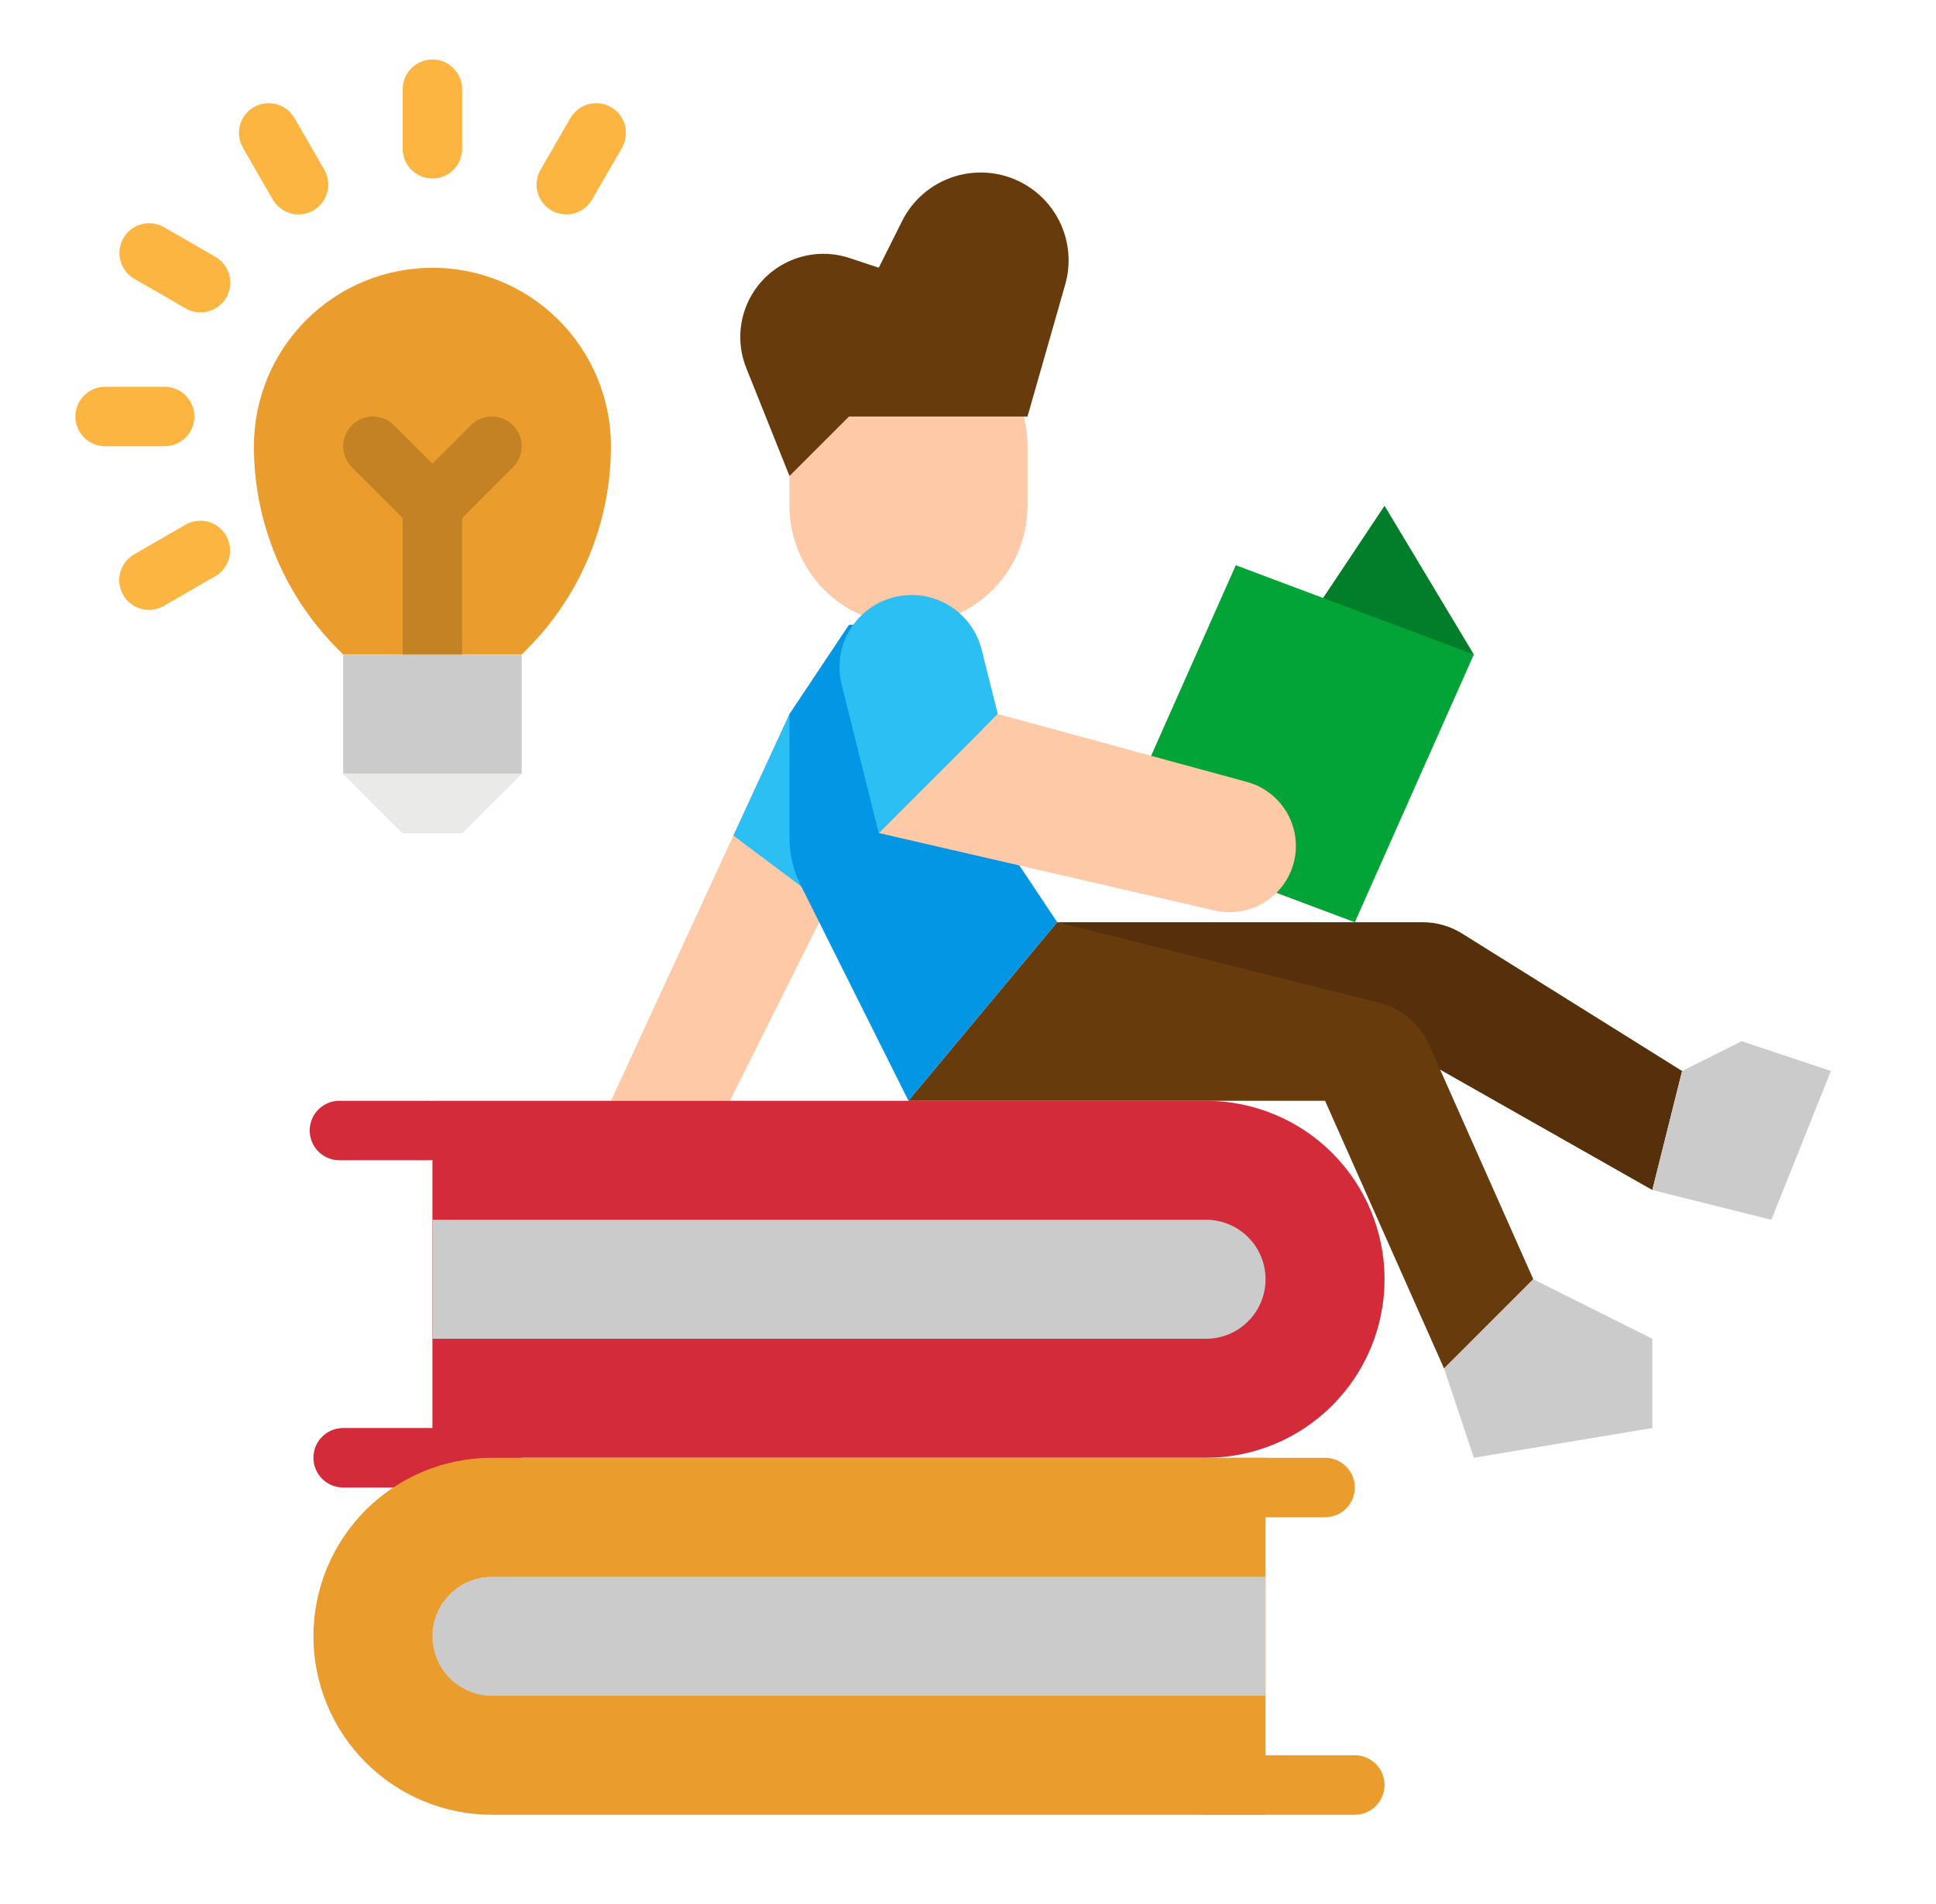 <svg width="61" height="60" viewBox="0 0 61 60" fill="none" xmlns="http://www.w3.org/2000/svg">
<path d="M42.688 57.188H38C37.751 57.188 37.513 57.089 37.337 56.913C37.161 56.737 37.062 56.499 37.062 56.25C37.062 56.001 37.161 55.763 37.337 55.587C37.513 55.411 37.751 55.312 38 55.312H42.688C42.936 55.312 43.175 55.411 43.35 55.587C43.526 55.763 43.625 56.001 43.625 56.25C43.625 56.499 43.526 56.737 43.35 56.913C43.175 57.089 42.936 57.188 42.688 57.188ZM41.75 47.812H38.938C38.689 47.812 38.45 47.714 38.275 47.538C38.099 47.362 38 47.124 38 46.875C38 46.626 38.099 46.388 38.275 46.212C38.45 46.036 38.689 45.938 38.938 45.938H41.75C41.999 45.938 42.237 46.036 42.413 46.212C42.589 46.388 42.688 46.626 42.688 46.875C42.688 47.124 42.589 47.362 42.413 47.538C42.237 47.714 41.999 47.812 41.75 47.812Z" fill="#EA9D2D"/>
<path d="M33.312 29.062H44.828C45.267 29.062 45.697 29.186 46.07 29.419L53 33.75L52.062 37.5L45.378 33.709L43.156 32.256L33.312 29.062Z" fill="#55300B"/>
<path d="M41.38 19.306L43.625 15.938L46.438 20.625L41.38 19.306Z" fill="#027E2A"/>
<path d="M38.938 17.812L46.438 20.625L42.688 29.062L35.188 26.25L38.938 17.812Z" fill="#02A437"/>
<path d="M24.875 22.5L19.25 34.688H23L25.812 29.062L24.875 22.5Z" fill="#FDC9A6"/>
<path d="M23.107 26.33L26.75 29.062L28.625 26.25L25.812 21.562L24.875 22.5L23.107 26.33Z" fill="#2CBFF4"/>
<path d="M13.625 34.688H38C39.492 34.688 40.923 35.28 41.977 36.335C43.032 37.39 43.625 38.821 43.625 40.312C43.625 41.804 43.032 43.235 41.977 44.29C40.923 45.345 39.492 45.938 38 45.938H13.625V34.688Z" fill="#D32B39"/>
<path d="M32.375 14.062C32.375 11.991 30.696 10.312 28.625 10.312C26.554 10.312 24.875 11.991 24.875 14.062V15.938C24.875 18.009 26.554 19.688 28.625 19.688C30.696 19.688 32.375 18.009 32.375 15.938V14.062Z" fill="#FDC9A6"/>
<path d="M32.375 13.125H26.75L24.875 15L23.512 11.592C23.354 11.198 23.295 10.77 23.339 10.348C23.383 9.925 23.529 9.519 23.765 9.165C24.084 8.687 24.551 8.327 25.094 8.14C25.638 7.954 26.228 7.951 26.773 8.133L27.688 8.437L28.423 6.967C28.733 6.345 29.266 5.863 29.916 5.617C30.565 5.37 31.284 5.376 31.929 5.634C32.565 5.889 33.085 6.37 33.387 6.986C33.689 7.601 33.752 8.307 33.563 8.966L32.375 13.125Z" fill="#683B0D"/>
<path d="M26.75 19.688L24.875 22.5V26.413C24.875 26.922 24.994 27.425 25.221 27.88L28.625 34.688L33.312 29.062L31.438 26.25L30.5 19.688H26.75Z" fill="#0296E5"/>
<path d="M27.688 26.25L38.273 28.693C38.729 28.798 39.208 28.747 39.632 28.547C40.056 28.347 40.401 28.011 40.611 27.591C40.749 27.315 40.824 27.011 40.831 26.702C40.837 26.393 40.775 26.087 40.649 25.804C40.523 25.522 40.336 25.272 40.101 25.071C39.866 24.869 39.59 24.723 39.292 24.642L31.438 22.5L27.688 26.25Z" fill="#FDC9A6"/>
<path d="M31.438 22.5L30.931 20.473C30.808 19.981 30.524 19.544 30.124 19.232C29.724 18.919 29.232 18.75 28.725 18.75C28.379 18.75 28.038 18.829 27.727 18.98C27.417 19.132 27.145 19.352 26.932 19.624C26.72 19.897 26.572 20.214 26.5 20.552C26.429 20.89 26.435 21.24 26.519 21.575L27.688 26.25L31.438 22.5Z" fill="#2CBFF4"/>
<path d="M33.312 29.062L43.453 31.598C43.799 31.684 44.12 31.848 44.393 32.077C44.665 32.306 44.882 32.594 45.027 32.92L48.312 40.312L45.5 43.125L41.75 34.688H28.625L33.312 29.062Z" fill="#683B0D"/>
<path d="M53 33.75L54.875 32.812L57.688 33.75L55.812 38.438L52.062 37.5L53 33.75ZM48.312 40.312L52.062 42.188V45L46.438 45.938L45.5 43.125L48.312 40.312Z" fill="#CBCBCB"/>
<path d="M13.508 36.562H10.695C10.447 36.562 10.208 36.464 10.032 36.288C9.857 36.112 9.758 35.874 9.758 35.625C9.758 35.376 9.857 35.138 10.032 34.962C10.208 34.786 10.447 34.688 10.695 34.688H13.508C13.757 34.688 13.995 34.786 14.171 34.962C14.347 35.138 14.445 35.376 14.445 35.625C14.445 35.874 14.347 36.112 14.171 36.288C13.995 36.464 13.757 36.562 13.508 36.562ZM15.5 46.875H10.812C10.564 46.875 10.325 46.776 10.15 46.6C9.974 46.425 9.875 46.186 9.875 45.938C9.875 45.689 9.974 45.45 10.15 45.275C10.325 45.099 10.564 45 10.812 45H15.5C15.749 45 15.987 45.099 16.163 45.275C16.339 45.45 16.438 45.689 16.438 45.938C16.438 46.186 16.339 46.425 16.163 46.6C15.987 46.776 15.749 46.875 15.5 46.875Z" fill="#D32B39"/>
<path d="M13.625 38.438H38C38.497 38.438 38.974 38.635 39.326 38.987C39.678 39.338 39.875 39.815 39.875 40.312C39.875 40.81 39.678 41.287 39.326 41.638C38.974 41.99 38.497 42.188 38 42.188H13.625V38.438Z" fill="#CBCBCB"/>
<path d="M39.875 57.188H15.5C14.008 57.188 12.577 56.595 11.523 55.54C10.468 54.485 9.875 53.054 9.875 51.562C9.875 50.071 10.468 48.64 11.523 47.585C12.577 46.53 14.008 45.938 15.5 45.938H39.875V57.188Z" fill="#EA9D2D"/>
<path d="M39.875 49.688H15.5C15.003 49.688 14.526 49.885 14.174 50.237C13.822 50.588 13.625 51.065 13.625 51.562C13.625 52.06 13.822 52.537 14.174 52.888C14.526 53.24 15.003 53.438 15.5 53.438H39.875V49.688Z" fill="#CBCBCB"/>
<path d="M16.598 20.464L16.438 20.625H10.812L10.652 20.464C9.811 19.623 9.144 18.625 8.689 17.527C8.234 16.429 8 15.251 8 14.062C8 12.571 8.593 11.14 9.648 10.085C10.702 9.03 12.133 8.438 13.625 8.438C15.117 8.438 16.548 9.03 17.602 10.085C18.657 11.14 19.25 12.571 19.25 14.062C19.25 15.251 19.016 16.429 18.561 17.527C18.106 18.625 17.439 19.623 16.598 20.464Z" fill="#EA9D2D"/>
<path d="M16.163 13.4C16.076 13.312 15.973 13.243 15.859 13.196C15.745 13.149 15.623 13.125 15.5 13.125C15.377 13.125 15.255 13.149 15.141 13.196C15.027 13.243 14.924 13.312 14.837 13.4L13.625 14.612L12.413 13.4C12.237 13.224 11.999 13.125 11.75 13.125C11.501 13.125 11.263 13.224 11.087 13.4C10.911 13.575 10.812 13.814 10.812 14.062C10.812 14.311 10.911 14.55 11.087 14.726L12.688 16.326V20.625C12.688 20.874 12.786 21.112 12.962 21.288C13.138 21.464 13.376 21.562 13.625 21.562C13.874 21.562 14.112 21.464 14.288 21.288C14.464 21.112 14.562 20.874 14.562 20.625V16.326L16.163 14.726C16.25 14.638 16.319 14.535 16.366 14.421C16.413 14.308 16.438 14.186 16.438 14.062C16.438 13.939 16.413 13.818 16.366 13.704C16.319 13.59 16.25 13.487 16.163 13.4Z" fill="#C38325"/>
<path d="M13.625 5.625C13.376 5.625 13.138 5.526 12.962 5.35C12.786 5.175 12.688 4.936 12.688 4.688V2.812C12.688 2.564 12.786 2.325 12.962 2.15C13.138 1.974 13.376 1.875 13.625 1.875C13.874 1.875 14.112 1.974 14.288 2.15C14.464 2.325 14.562 2.564 14.562 2.812V4.688C14.562 4.936 14.464 5.175 14.288 5.35C14.112 5.526 13.874 5.625 13.625 5.625ZM9.407 6.756C9.242 6.756 9.081 6.712 8.938 6.63C8.795 6.548 8.677 6.429 8.594 6.287L7.657 4.663C7.594 4.556 7.554 4.438 7.537 4.316C7.52 4.193 7.528 4.069 7.559 3.949C7.591 3.83 7.646 3.718 7.721 3.619C7.796 3.521 7.89 3.439 7.997 3.377C8.104 3.315 8.222 3.275 8.345 3.259C8.467 3.243 8.592 3.252 8.711 3.284C8.831 3.317 8.942 3.372 9.04 3.448C9.138 3.524 9.22 3.618 9.281 3.726L10.218 5.349C10.3 5.492 10.344 5.653 10.344 5.818C10.344 5.982 10.3 6.144 10.218 6.286C10.136 6.429 10.018 6.547 9.876 6.63C9.733 6.712 9.572 6.755 9.407 6.756ZM6.317 9.844C6.153 9.844 5.991 9.8 5.849 9.718L4.225 8.781C4.012 8.655 3.856 8.451 3.793 8.211C3.73 7.972 3.764 7.717 3.888 7.503C4.011 7.289 4.215 7.132 4.454 7.067C4.693 7.002 4.948 7.034 5.163 7.157L6.787 8.094C6.965 8.197 7.105 8.357 7.184 8.548C7.263 8.738 7.277 8.95 7.224 9.149C7.17 9.349 7.052 9.525 6.888 9.65C6.724 9.776 6.524 9.844 6.317 9.844ZM5.188 14.062H3.312C3.064 14.062 2.825 13.964 2.65 13.788C2.474 13.612 2.375 13.374 2.375 13.125C2.375 12.876 2.474 12.638 2.65 12.462C2.825 12.286 3.064 12.188 3.312 12.188H5.188C5.436 12.188 5.675 12.286 5.85 12.462C6.026 12.638 6.125 12.876 6.125 13.125C6.125 13.374 6.026 13.612 5.85 13.788C5.675 13.964 5.436 14.062 5.188 14.062ZM4.695 19.219C4.489 19.219 4.288 19.151 4.124 19.026C3.96 18.9 3.842 18.724 3.789 18.524C3.735 18.325 3.749 18.113 3.828 17.923C3.907 17.732 4.047 17.573 4.226 17.469L5.849 16.532C6.065 16.409 6.319 16.377 6.558 16.442C6.797 16.507 7.001 16.664 7.125 16.878C7.248 17.092 7.282 17.347 7.219 17.586C7.156 17.826 7 18.03 6.787 18.155L5.163 19.093C5.021 19.175 4.86 19.219 4.695 19.219ZM17.843 6.756C17.678 6.755 17.517 6.712 17.374 6.63C17.232 6.547 17.114 6.429 17.032 6.286C16.95 6.144 16.906 5.982 16.906 5.818C16.906 5.653 16.95 5.492 17.032 5.349L17.969 3.726C18.03 3.618 18.112 3.524 18.21 3.448C18.308 3.372 18.419 3.317 18.539 3.284C18.658 3.252 18.783 3.243 18.905 3.259C19.028 3.275 19.146 3.315 19.253 3.377C19.36 3.439 19.454 3.521 19.529 3.619C19.604 3.718 19.659 3.83 19.691 3.949C19.722 4.069 19.73 4.193 19.713 4.316C19.697 4.438 19.656 4.556 19.593 4.663L18.656 6.287C18.573 6.429 18.455 6.548 18.312 6.63C18.169 6.712 18.008 6.756 17.843 6.756Z" fill="#FBB540"/>
<path d="M16.438 24.375L14.562 26.25H12.688L10.812 24.375V20.625H16.438V24.375Z" fill="#CBCBCB"/>
<path d="M10.812 24.375H16.438L14.562 26.25H12.688L10.812 24.375Z" fill="#EAEAE8"/>
</svg>

